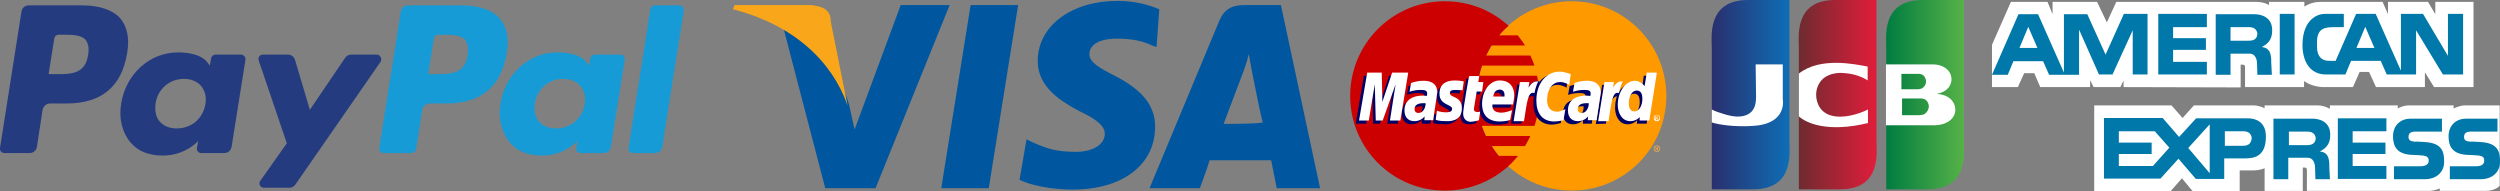 <?xml version="1.0" encoding="utf-8"?>
<!-- Generator: Adobe Illustrator 19.0.0, SVG Export Plug-In . SVG Version: 6.00 Build 0)  -->
<svg version="1.1"
	 id="Layer_1" xmlns:dc="http://purl.org/dc/elements/1.1/" xmlns:rdf="http://www.w3.org/1999/02/22-rdf-syntax-ns#" xmlns:cc="http://creativecommons.org/ns#" xmlns:svg="http://www.w3.org/2000/svg"
	 xmlns="http://www.w3.org/2000/svg" xmlns:xlink="http://www.w3.org/1999/xlink" x="0px" y="0px" width="792.3px" height="60.6px"
	 viewBox="-431.3 250.4 792.3 60.6" style="enable-background:new -431.3 250.4 792.3 60.6;" xml:space="preserve">
<rect x="-431.3" y="250.4" width="792.3" height="60.6" fill="#808080" stroke="none"/>
<style type="text/css">
	.st0{fill:url(#SVGID_1_);}
	.st1{fill:url(#SVGID_2_);}
	.st2{fill:url(#SVGID_3_);}
	.st3{fill:#FFFFFF;}
	.st4{fill:none;}
	.st5{fill:#00579F;}
	.st6{fill:#FAA61A;}
	.st7{fill:#FF9900;}
	.st8{fill:#CC0000;}
	.st9{fill:#FCB340;}
	.st10{fill:#000066;}
	.st11{fill:#0078A9;}
	.st12{fill:#253B80;}
	.st13{fill:#179BD7;}
</style>
<g>
	
		<linearGradient id="SVGID_1_" gradientUnits="userSpaceOnUse" x1="138.771" y1="274.8" x2="163.507" y2="274.8" gradientTransform="matrix(1 0 0 1 0 5.6)">
		<stop  offset="0" style="stop-color:#6E2B30"/>
		<stop  offset="1" style="stop-color:#E11D3A"/>
	</linearGradient>
	<path class="st0" d="M138.8,310.4c0-4.5,0-44.4,0-44.4c0-3.8-1.7-15.6,11.5-15.6h13.2h-0.1c0,4.5,0,44.4,0,44.4
		c0,3.8,1.7,15.6-11.5,15.6H138.8L138.8,310.4z"/>
	
		<linearGradient id="SVGID_2_" gradientUnits="userSpaceOnUse" x1="111.139" y1="274.8" x2="135.876" y2="274.8" gradientTransform="matrix(1 0 0 1 0 5.6)">
		<stop  offset="0" style="stop-color:#2A2F6E"/>
		<stop  offset="1" style="stop-color:#0E6EB6"/>
	</linearGradient>
	<path class="st1" d="M111.2,310.4c0-4.5,0-44.4,0-44.4c0-3.8-1.7-15.6,11.5-15.6h13.2h-0.1c0,4.5,0,44.4,0,44.4
		c0,3.8,1.7,15.6-11.5,15.6H111.2L111.2,310.4z"/>
	
		<linearGradient id="SVGID_3_" gradientUnits="userSpaceOnUse" x1="166.439" y1="274.8" x2="191.176" y2="274.8" gradientTransform="matrix(1 0 0 1 0 5.6)">
		<stop  offset="0" style="stop-color:#007C40"/>
		<stop  offset="1" style="stop-color:#56B247"/>
	</linearGradient>
	<path class="st2" d="M166.5,310.4c0-4.5,0-44.4,0-44.4c0-3.8-1.7-15.6,11.5-15.6h13.2h-0.1c0,4.5,0,44.4,0,44.4
		c0,3.8,1.7,15.6-11.5,15.6H166.5L166.5,310.4z"/>
	<path class="st3" d="M133.7,281.8v-11h-8.6c0,2.6,0.1,5.1,0.1,7.7c0,1.7,0.2,3.6-0.3,5.3c-0.6,2.2-2.4,3.3-4.6,3.5
		c-1.9,0.2-3.9-0.3-5.7-0.9c-0.3-0.1-2.4-0.7-3.4-1.3v4.1c2,0.7,7.4,1.5,13,1.1C135.3,289.7,133.7,281.8,133.7,281.8z"/>
	<path class="st3" d="M144.8,283.2c-0.8-2-0.7-4.4,0.4-6.3c1.4-2.5,4.2-3.4,7-3.4c1.6,0.1,4.9,0.2,8.5,2.4l-0.1-0.2v-4.2
		c-4.2-0.8-15-3.1-21.8,2.2v13.6c2.4,2.1,9,5.2,21.9,2.1v-4.3C156.1,287.4,147.2,289.5,144.8,283.2z"/>
	<path class="st4" d="M177.4,281.7h-6.1v5.3c0.3,0,0.6,0,0.8,0c1.5,0,3.1,0,4.6,0c0.4,0,1-0.1,1.4-0.2c0.2-0.1,0.3-0.1,0.5-0.3
		c0.7-0.5,1.2-1.4,1.1-2.3C179.7,282.7,178.9,281.8,177.4,281.7z"/>
	<path class="st4" d="M176.4,278.6c0.4,0,1-0.1,1.3-0.2c0.2-0.1,0.3-0.1,0.5-0.3c0.7-0.5,1.1-1.3,1-2.2c-0.2-1.3-0.9-2.1-2.2-2.2
		h-5.6v4.9c0.3,0,0.5,0,0.8,0C173.5,278.6,175,278.6,176.4,278.6z"/>
	<path class="st3" d="M182.6,280.2c0.1,0,0.1-0.1,0.1-0.1c6.5-1.2,5.9-9.3-1.6-9.3h-14.7v19.3h15.7
		C190.9,289.6,189.9,280.4,182.6,280.2z M171.3,273.8h5.6c1.4,0.1,2,1,2.2,2.2c0.1,0.8-0.3,1.7-1,2.2c-0.2,0.2-0.3,0.2-0.5,0.3
		c-0.3,0.1-0.9,0.2-1.3,0.2c-1.4,0-2.8,0-4.2,0c-0.3,0-0.5,0-0.8,0V273.8L171.3,273.8z M178.8,286.4c-0.2,0.2-0.3,0.2-0.5,0.3
		c-0.4,0.1-1,0.2-1.4,0.2c-1.5,0-3.1,0-4.6,0c-0.3,0-0.6,0-0.8,0v-5.3h6.1c1.5,0.1,2.2,1,2.4,2.4C180,285,179.5,285.9,178.8,286.4z"
		/>
</g>
<g id="g4158" transform="matrix(4.43,0,0,4.43,-81.166,-105.048)">
	<polygon id="polygon9" class="st5" points="-8.3,93.7 -11.7,93.7 -9.6,80.6 -6.2,80.6 	"/>
	<path id="path11" class="st5" d="M3.9,80.9c-0.7-0.3-1.7-0.6-3-0.6c-3.3,0-5.7,1.8-5.7,4.3c0,1.9,1.7,2.9,3,3.6
		c1.3,0.6,1.8,1.1,1.8,1.6c0,0.9-1.1,1.3-2,1.3c-1.4,0-2.1-0.2-3.2-0.7l-0.4-0.2l-0.5,2.9c0.8,0.4,2.3,0.7,3.8,0.7
		c3.6,0,5.9-1.8,5.9-4.5c0-1.5-0.9-2.6-2.8-3.6c-1.2-0.6-1.9-1-1.9-1.6s0.6-1.1,2-1.1c1.1,0,1.9,0.2,2.5,0.5l0.3,0.1L3.9,80.9
		L3.9,80.9z"/>
	<path id="path13" class="st5" d="M8.5,89.1c0.3-0.8,1.4-3.7,1.4-3.7s0.3-0.8,0.4-1.3l0.2,1.1c0,0,0.6,3.1,0.8,3.8
		C10.7,89.1,9.1,89.1,8.5,89.1L8.5,89.1z M12.6,80.6H10c-0.8,0-1.4,0.2-1.8,1.1l-5,12h3.6c0,0,0.6-1.6,0.7-2c0.4,0,3.9,0,4.4,0
		c0.1,0.5,0.4,2,0.4,2h3.1L12.6,80.6L12.6,80.6L12.6,80.6z"/>
	<path id="path15" class="st5" d="M-14.6,80.6l-3.3,8.9l-0.4-1.8c-0.6-2.1-2.5-4.4-4.7-5.5l3,11.5h3.6l5.3-13.1H-14.6L-14.6,80.6
		L-14.6,80.6z"/>
	<path id="path17" class="st6" d="M-21,80.6h-5.5l-0.1,0.3c4.3,1.1,7.1,3.7,8.2,6.9l-1.2-6C-19.6,80.9-20.2,80.7-21,80.6L-21,80.6z"
		/>
</g>
<g id="layer1">
	<g id="g10305">
		<path id="path2268" class="st7" d="M96.8,280.8c0,16.6-13.4,30-30,30s-30-13.4-30-30l0,0c0-16.6,13.4-30,30-30
			S96.8,264.3,96.8,280.8L96.8,280.8z"/>
		<path id="path1350" class="st8" d="M26.4,250.8c-16.5,0.1-29.8,13.5-29.8,30c0,16.6,13.4,30,30,30c7.8,0,14.9-3,20.2-7.8l0,0l0,0
			c1.1-1,2.1-2.1,3-3.2h-6.1c-0.8-1-1.6-2-2.2-3.1H52c0.6-1,1.2-2.1,1.7-3.2H39.6c-0.5-1-0.9-2.1-1.3-3.2H55c1-3,1.5-6.2,1.5-9.5
			c0-2.2-0.2-4.4-0.7-6.4H37.5c0.2-1.1,0.5-2.1,0.9-3.2H55c-0.4-1.1-0.8-2.2-1.3-3.2h-14c0.5-1.1,1.1-2.1,1.7-3.2H52
			c-0.7-1.1-1.5-2.2-2.3-3.2h-5.9c0.9-1.1,1.9-2.1,3-3c-5.3-4.9-12.4-7.8-20.2-7.8C26.5,250.8,26.4,250.8,26.4,250.8z"/>
		<path id="use9412" class="st9" d="M93.8,296.5c0.2,0,0.3,0,0.5,0.1s0.3,0.2,0.4,0.4c0.1,0.2,0.1,0.3,0.1,0.5s0,0.3-0.1,0.5
			s-0.2,0.3-0.4,0.4s-0.3,0.1-0.5,0.1s-0.3,0-0.5-0.1s-0.3-0.2-0.4-0.4c-0.1-0.2-0.1-0.3-0.1-0.5s0-0.3,0.1-0.5s0.2-0.3,0.4-0.4
			C93.5,296.6,93.6,296.5,93.8,296.5 M93.8,296.7c-0.1,0-0.3,0-0.4,0.1s-0.2,0.2-0.3,0.3c-0.1,0.1-0.1,0.3-0.1,0.4s0,0.3,0.1,0.4
			s0.2,0.2,0.3,0.3c0.1,0.1,0.3,0.1,0.4,0.1s0.3,0,0.4-0.1s0.2-0.2,0.3-0.3c0.1-0.1,0.1-0.3,0.1-0.4s0-0.3-0.1-0.4s-0.2-0.2-0.3-0.3
			C94.1,296.7,93.9,296.7,93.8,296.7 M93.4,298v-1h0.4c0.1,0,0.2,0,0.3,0s0.1,0.1,0.1,0.1s0,0.1,0,0.2s0,0.1-0.1,0.2
			s-0.1,0.1-0.2,0.1c0,0,0.1,0,0.1,0.1c0,0,0.1,0.1,0.2,0.2l0.1,0.2H94l-0.1-0.2c-0.1-0.1-0.1-0.2-0.2-0.2h-0.1h-0.1L93.4,298
			L93.4,298 M93.5,297.4h0.2c0.1,0,0.2,0,0.2,0l0.1-0.1v-0.1c0,0,0,0-0.1-0.1c0,0-0.1,0-0.2,0h-0.2V297.4"/>
	</g>
	<g id="g16480">
		<g id="g13802" transform="translate(-13.744,15.994)">
			<path id="path13804" class="st10" d="M50.3,273.4l0.4-2.7c-0.2,0-0.5,0.1-0.8,0.1c-1.1,0-1.3-0.6-1.2-1l1.1-5.5h1.7l0.3-3.1h-1.6
				l0.3-1.9h-3.3c-0.1,0.1-1.9,10.5-1.9,11.8c0,1.9,1.1,2.7,2.5,2.7C49,273.9,49.9,273.5,50.3,273.4z"/>
			<path id="path13806" class="st10" d="M51.3,268.3c0,4.5,3,5.6,5.5,5.6c2.3,0,3.6-0.5,3.6-0.5l0.6-3.1c0,0-2,0.8-3.6,0.8
				c-3.4,0-2.8-2.6-2.8-2.6h6.6c0,0,0.4-2.1,0.4-2.9c0-2.1-1.1-4.7-4.7-4.7C53.7,260.9,51.3,264.4,51.3,268.3z M56.9,263.8
				c1.8,0,1.5,2,1.5,2.2h-3.5C54.8,265.7,55.1,263.8,56.9,263.8z"/>
			<path id="path13808" class="st10" d="M77.1,273.4l0.6-3.5c0,0-1.6,0.8-2.6,0.8c-2.3,0-3.2-1.7-3.2-3.6c0-3.8,1.9-5.8,4.1-5.8
				c1.6,0,2.9,0.9,2.9,0.9l0.5-3.4c0,0-1.5-1.1-3.2-1.1c-5,0-7.8,3.5-7.8,9.5c0,4,2.1,6.7,5.9,6.7C75.4,273.9,77.1,273.4,77.1,273.4
				z"/>
			<path id="path13810" class="st10" d="M32.7,261c-2.2,0-3.9,0.7-3.9,0.7l-0.5,2.8c0,0,1.4-0.6,3.5-0.6c1.2,0,2.1,0.1,2.1,1.1
				c0,0.6-0.1,0.8-0.1,0.8s-0.9-0.1-1.4-0.1c-3.1,0-5.7,1.2-5.7,4.7c0,2.8,1.9,3.4,3.1,3.4c2.3,0,3.1-1.4,3.2-1.4v1.2h2.8l1.3-8.8
				C37.1,261.1,33.8,261,32.7,261z M33.2,268.1c0.1,0.5-0.1,3.1-2.1,3.1c-1,0-1.2-0.8-1.2-1.2c0-0.9,0.5-1.9,2.8-1.9
				C33.2,268,33.1,268.1,33.2,268.1z"/>
			<path id="path13812" class="st10" d="M40.1,273.8c0.7,0,4.8,0.2,4.8-4.1c0-4-3.8-3.2-3.8-4.8c0-0.8,0.6-1,1.8-1
				c0.4,0,2.2,0.1,2.2,0.1l0.4-2.8c0,0-1.1-0.3-2.9-0.3c-2.4,0-4.8,0.9-4.8,4.2c0,3.7,4,3.3,4,4.8c0,1-1.1,1.1-2,1.1
				c-1.5,0-2.8-0.5-2.8-0.5l-0.4,2.8C36.6,273.4,37.4,273.8,40.1,273.8z"/>
			<path id="path13814" class="st10" d="M103.4,258.4l-0.6,4.3c0,0-1.2-1.7-3.1-1.7c-3.5,0-5.4,3.5-5.4,7.6c0,2.6,1.3,5.2,4,5.2
				c1.9,0,3-1.3,3-1.3l-0.1,1.1h3.1l2.4-15.2H103.4z M102.1,266.8c0,1.7-0.8,3.9-2.6,3.9c-1.1,0-1.7-1-1.7-2.5
				c0-2.5,1.1-4.1,2.5-4.1C101.5,264.1,102.1,264.9,102.1,266.8z"/>
			<path id="path13816" class="st10" d="M15.4,273.6l1.9-11.5l0.3,11.5h2.2l4.1-11.5l-1.8,11.5h3.3l2.5-15.2h-5.2l-3.1,9.3l-0.1-9.3
				h-4.8l-2.6,15.2H15.4L15.4,273.6z"/>
			<path id="path13818" class="st10" d="M64.6,273.6c0.9-5.3,1.3-9.5,4-8.6c0.4-2,1.3-3.8,1.7-4.7c0,0-0.1-0.2-1-0.2
				c-1.4,0-3.3,2.9-3.3,2.9l0.3-1.8h-3l-2,12.4L64.6,273.6L64.6,273.6z"/>
			<g id="use14699" transform="translate(845.3,0)">
				<path id="path13810_1_" class="st10" d="M-761.5,261c-2.2,0-3.9,0.7-3.9,0.7l-0.5,2.8c0,0,1.4-0.6,3.5-0.6
					c1.2,0,2.1,0.1,2.1,1.1c0,0.6-0.1,0.8-0.1,0.8s-0.9-0.1-1.4-0.1c-3.1,0-5.7,1.2-5.7,4.7c0,2.8,1.9,3.4,3.1,3.4
					c2.3,0,3.1-1.4,3.2-1.4v1.2h2.8l1.3-8.8C-757.1,261.1-760.4,261-761.5,261z M-761,268.1c0.1,0.5-0.1,3.1-2.1,3.1
					c-1,0-1.2-0.8-1.2-1.2c0-0.9,0.5-1.9,2.8-1.9C-761,268-761.1,268.1-761,268.1z"/>
			</g>
			<path id="use14701" class="st10" d="M91.4,273.6c0.5-3.9,1.5-9.3,4-8.6c0.4-2,0-2-0.8-2c-1.4,0-1.7,0.1-1.7,0.1l0.3-1.8h-3
				l-2,12.4L91.4,273.6L91.4,273.6z"/>
		</g>
		<g id="g10289">
			<path id="path4157" class="st3" d="M37.4,288.5l0.4-2.7c-0.2,0-0.5,0.1-0.8,0.1c-1.1,0-1.2-0.6-1.2-1l0.9-5.5h1.7l0.4-3h-1.6
				l0.3-1.9h-3.2c-0.1,0.1-1.9,10.5-1.9,11.8c0,1.9,1.1,2.7,2.5,2.7C36.1,288.9,37,288.6,37.4,288.5z"/>
			<path id="path4155" class="st3" d="M38.4,283.3c0,4.5,3,5.6,5.5,5.6c2.3,0,3.4-0.5,3.4-0.5l0.6-3.1c0,0-1.8,0.8-3.4,0.8
				c-3.4,0-2.8-2.6-2.8-2.6h6.5c0,0,0.4-2.1,0.4-2.9c0-2.1-1-4.7-4.6-4.7C40.7,275.9,38.4,279.4,38.4,283.3z M44,278.8
				c1.8,0,1.5,2,1.5,2.2H42C41.9,280.8,42.2,278.8,44,278.8z"/>
			<path id="path4151" class="st3" d="M64.2,288.5l0.6-3.5c0,0-1.6,0.8-2.6,0.8c-2.3,0-3.2-1.7-3.2-3.6c0-3.8,1.9-5.8,4.1-5.8
				c1.6,0,2.9,0.9,2.9,0.9l0.5-3.4c0,0-1.9-0.8-3.6-0.8c-3.7,0-7.3,3.2-7.3,9.2c0,4,1.9,6.6,5.7,6.6
				C62.5,288.9,64.2,288.5,64.2,288.5z"/>
			<path id="path4149" class="st3" d="M19.8,276c-2.2,0-3.9,0.7-3.9,0.7l-0.5,2.8c0,0,1.4-0.6,3.5-0.6c1.2,0,2.1,0.1,2.1,1.1
				c0,0.6-0.1,0.8-0.1,0.8s-0.9-0.1-1.4-0.1c-2.8,0-5.7,1.2-5.7,4.7c0,2.8,1.9,3.4,3.1,3.4c2.3,0,3.2-1.5,3.3-1.5l-0.1,1.2h2.8
				l1.3-8.8C24.2,276.1,20.9,276,19.8,276z M20.5,283.1c0.1,0.5-0.3,3.1-2.3,3.1c-1,0-1.2-0.8-1.2-1.2c0-0.9,0.5-1.9,2.8-1.9
				C20.3,283.1,20.4,283.1,20.5,283.1z"/>
			<path id="path4145" class="st3" d="M27.2,288.8c0.7,0,4.8,0.2,4.8-4.1c0-4-3.8-3.2-3.8-4.8c0-0.8,0.6-1,1.8-1
				c0.5,0,2.2,0.1,2.2,0.1l0.4-2.8c0,0-1.1-0.3-2.9-0.3c-2.4,0-4.8,0.9-4.8,4.2c0,3.7,4,3.3,4,4.8c0,1-1.1,1.1-2,1.1
				c-1.5,0-2.8-0.5-2.8-0.5l-0.4,2.8C23.7,288.4,24.5,288.8,27.2,288.8z"/>
			<path id="path4139" class="st3" d="M90.6,273.4l-0.7,4.3c0,0-1.2-1.7-3.1-1.7c-2.9,0-5.4,3.5-5.4,7.6c0,2.6,1.3,5.2,4,5.2
				c1.9,0,3-1.3,3-1.3l-0.1,1.1h3.1l2.4-15.2C93.8,273.4,90.6,273.4,90.6,273.4z M89.2,281.8c0,1.7-0.8,3.9-2.6,3.9
				c-1.1,0-1.7-1-1.7-2.5c0-2.5,1.1-4.1,2.5-4.1C88.6,279.1,89.2,279.9,89.2,281.8z"/>
			<path id="path4133" class="st3" d="M2.5,288.6l1.9-11.5l0.3,11.5h2.2l4.1-11.5l-1.8,11.5h3.3l2.5-15.2H9.9l-3.1,9.3l-0.2-9.3H2
				l-2.6,15.2H2.5z"/>
			<path id="path4131" class="st3" d="M51.7,288.7c0.9-5.3,1.1-9.6,3.3-8.8c0.4-2,0.8-2.8,1.2-3.7c0,0-0.2,0-0.6,0
				c-1.4,0-2.5,2-2.5,2l0.3-1.8h-3l-2,12.4h3.3V288.7z"/>
			<g id="use8523" transform="translate(847.006,0)">
				<path id="path4149_1_" class="st3" d="M-775.4,276c-2.2,0-3.9,0.7-3.9,0.7l-0.5,2.8c0,0,1.4-0.6,3.5-0.6c1.2,0,2.1,0.1,2.1,1.1
					c0,0.6-0.1,0.8-0.1,0.8s-0.9-0.1-1.4-0.1c-2.8,0-5.7,1.2-5.7,4.7c0,2.8,1.9,3.4,3.1,3.4c2.3,0,3.2-1.5,3.3-1.5l-0.1,1.2h2.8
					l1.3-8.8C-771.1,276.1-774.3,276-775.4,276z M-774.8,283.1c0.1,0.5-0.3,3.1-2.3,3.1c-1,0-1.2-0.8-1.2-1.2c0-0.9,0.5-1.9,2.8-1.9
					C-774.9,283.1-774.9,283.1-774.8,283.1z"/>
			</g>
			<g id="use8525" transform="translate(442.286,0)">
				<path id="path4131_1_" class="st3" d="M-363.8,288.7c0.9-5.3,1.1-9.6,3.3-8.8c0.4-2,0.8-2.8,1.2-3.7c0,0-0.2,0-0.6,0
					c-1.4,0-2.5,2-2.5,2l0.3-1.8h-3l-2,12.4h3.3L-363.8,288.7L-363.8,288.7z"/>
			</g>
			<path id="text9407" class="st3" d="M93.8,286.8c0.2,0,0.3,0,0.5,0.1s0.3,0.2,0.4,0.4c0.1,0.2,0.1,0.3,0.1,0.5s0,0.3-0.1,0.5
				s-0.2,0.3-0.4,0.4s-0.3,0.1-0.5,0.1s-0.3,0-0.5-0.1s-0.3-0.2-0.4-0.4c-0.1-0.2-0.1-0.3-0.1-0.5s0-0.3,0.1-0.5s0.2-0.3,0.4-0.4
				C93.5,286.8,93.6,286.8,93.8,286.8 M93.8,286.9c-0.1,0-0.3,0-0.4,0.1s-0.2,0.2-0.3,0.3c-0.1,0.1-0.1,0.3-0.1,0.4s0,0.3,0.1,0.4
				s0.2,0.2,0.3,0.3c0.1,0.1,0.3,0.1,0.4,0.1s0.3,0,0.4-0.1s0.2-0.2,0.3-0.3c0.1-0.1,0.1-0.3,0.1-0.4s0-0.3-0.1-0.4
				s-0.2-0.2-0.3-0.3C94,286.9,93.9,286.9,93.8,286.9 M93.3,288.3v-1h0.4c0.1,0,0.2,0,0.3,0c0.1,0,0.1,0.1,0.1,0.1s0,0.1,0,0.2
				s0,0.1-0.1,0.2s-0.1,0.1-0.2,0.1c0,0,0.1,0,0.1,0.1c0,0,0.1,0.1,0.2,0.2l0.1,0.2H94l-0.1-0.2c-0.1-0.1-0.1-0.2-0.2-0.2h-0.1h-0.1
				v0.4L93.3,288.3 M93.5,287.7h0.2c0.1,0,0.2,0,0.2,0l0.1-0.1v-0.1c0,0,0,0-0.1-0.1c0,0-0.1,0-0.2,0h-0.2V287.7"/>
		</g>
	</g>
</g>
<g id="XMLID_68_">
	<g id="XMLID_69_">
		<path id="XMLID_66_" class="st3" d="M241.7,278v-2.1l-1,2.1h-8.5l-1.1-2.2v2.2h-15.8l-1.9-4.4h-3.2l-2,4.4H200v-13.4l6-13.6h11.6
			l1.6,3.9V251h14.1l3.1,6.5l3-6.5h44.5c0,0,2.3,0,3.9,1v-1H299v1.5c0,0,2-1.5,5-1.5s19.8,0,19.8,0l1.7,3.9V251h12.7l2.3,3.9V251
			h12.1v27h-12.5l-2.9-4.7v4.7h-15.5l-2.2-4.8h-3l-2.1,4.8H305c0,0-3.5,0-6.1-1.9c0,1,0,1.9,0,1.9h-18.7c0,0,0-5.4,0-6.3
			s-0.7-0.8-0.7-0.8h-0.7v7.2L241.7,278L241.7,278z"/>
		<path id="XMLID_65_" class="st3" d="M232.4,283.8h24.5l3.5,4l3.6-4h18.9c0,0,1.8,0,3.5,0.9v-0.9c0,0,14.6,0,16.8,0
			c2.2,0,3.9,1.1,3.9,1.1v-1.1h21.5v1c0,0,1.5-1,3.6-1s14.1,0,14.1,0v1c0,0,1.8-1,3.6-1s11,0,11,0v25.5c0,0-1.4,1.6-4.4,1.6h-14.6
			v-0.8c0,0-1.4,0.8-3.5,0.8s-38.6,0-38.6,0s0-5.9,0-6.6s-0.3-0.8-0.8-0.8h-0.5v7.4h-12.1v-7.2c0,0-1.3,0.7-3.6,0.7
			c-2.3,0-4.3,0-4.3,0v6.6h-14.9l-3.4-4.1l-3.6,4.1h-24.2L232.4,283.8L232.4,283.8z"/>
		<polygon id="XMLID_64_" class="st11" points="309.6,287.9 325,287.9 325,292 314.3,292 314.3,295.6 324.7,295.6 324.7,299.2 
			314.3,299.2 314.3,303 325,303 325,307.1 309.6,307.1 		"/>
		<path id="XMLID_63_" class="st11" d="M354.7,295.4c5.8,0.3,6.3,3.2,6.3,6.3c0,3.6-2.9,5.5-6,5.5h-9.9v-4.1h7.7
			c1.3,0,3.2,0,3.2-1.8c0-0.9-0.3-1.4-1.7-1.6c-0.6-0.1-2.9-0.2-3.2-0.2c-5.2-0.1-6.4-2.7-6.4-5.9c0-3.6,2.5-5.6,5.6-5.6h9.9v4.1
			H353c-1.6,0-3.4-0.2-3.4,1.7c0,1.2,0.9,1.4,2,1.5C351.8,295.2,354.4,295.4,354.7,295.4z"/>
		<path id="XMLID_62_" class="st11" d="M337,295.4c5.8,0.3,6.3,3.2,6.3,6.3c0,3.6-2.9,5.5-6,5.5h-9.9v-4.1h7.7c1.3,0,3.3,0,3.3-1.8
			c0-0.9-0.4-1.4-1.7-1.6c-0.6-0.1-2.9-0.2-3.2-0.2c-5.2-0.1-6.4-2.7-6.4-5.9c0-3.6,2.5-5.6,5.6-5.6h9.9v4.1h-7.2
			c-1.6,0-3.4-0.2-3.4,1.7c0,1.2,0.9,1.4,2,1.5C334.1,295.2,336.7,295.4,337,295.4z"/>
		<path id="XMLID_84_" class="st11" d="M281.2,287.9h-16.5l-5.4,5.9l-5.2-6h-18.6V307h17.9l5.7-6.3l5.5,6.4h9v-6.5h6.3
			c2.5,0,6.9-0.1,6.9-6.8C286.9,289,283.5,287.9,281.2,287.9z M251,303h-10.8v-3.8h10.4v-3.6h-10.4V292h11.4l4.6,5.2L251,303z
			 M269,305.3l-6.8-8l6.8-7.5V305.3z M279.6,296.6h-5.8V292h5.9c2,0,2.6,1.3,2.6,2.2C282.2,295.5,281.6,296.6,279.6,296.6z"/>
		<path id="XMLID_81_" class="st11" d="M303.9,298.4c2.6-1.3,3.3-3,3.3-5.3c0-4.1-3.3-5.1-5.7-5.1h-12.3v19.2h4.7v-6.8h6.2
			c1.6,0,2.3,1.6,2.3,3.3l0.1,3.5h4.6l-0.2-3.9C307,300.1,306.2,298.6,303.9,298.4z M299.9,296.4h-5.8v-4.3h5.9c2,0,2.6,1.3,2.6,2.2
			C302.5,295.5,301.8,296.4,299.9,296.4z"/>
		<rect id="XMLID_37_" x="291.2" y="254.8" class="st11" width="4.7" height="19.2"/>
		<polygon id="XMLID_36_" class="st11" points="252.7,254.8 268.1,254.8 268.1,259 257.4,259 257.4,262.5 267.8,262.5 267.8,266.2 
			257.4,266.2 257.4,270 268.1,270 268.1,274 252.7,274 		"/>
		<path id="XMLID_76_" class="st11" d="M285.5,265.3c2.6-1.3,3.3-3,3.3-5.3c0-4.1-3.3-5.1-5.7-5.1h-12.2v19.2h4.7v-6.7h6.1
			c1.6,0,2.3,1.6,2.3,3.2l0.1,3.5h4.6l-0.2-3.9C288.6,267,287.7,265.5,285.5,265.3z M281.4,263.3h-5.8V259h5.9c2,0,2.6,1.3,2.6,2.2
			C284,262.4,283.4,263.3,281.4,263.3z"/>
		<path id="XMLID_73_" class="st11" d="M241.8,254.8l-5.8,12.9l-5.8-12.8h-7.4v18.5l-8.2-18.5h-6.2l-8.4,19.2h5l1.8-4.3h9.4l1.9,4.3
			h9.5v-14.3l6.3,14.2h4.3l6.4-14v14h4.7v-19.2L241.8,254.8L241.8,254.8z M208.7,265.6l2.8-6.7l2.9,6.7H208.7z"/>
		<path id="XMLID_70_" class="st11" d="M344.5,254.8v13.3l-7.9-13.3h-7v18l-8-18h-6.2l-6.5,14.9c0,0-2.7,0-3-0.1
			c-1.1-0.2-2.9-1-2.9-4.4v-1.4c0-4.5,2.5-4.8,5.6-4.8h2.9v-4.2h-6.1c-2.1,0-6.8,1.6-7,9.5c-0.1,5.3,2.2,9.7,7.4,9.7h6.2l1.8-4.3
			h9.4l1.9,4.3h9.3v-14l8.5,14h6.4v-19.2L344.5,254.8L344.5,254.8z M315.5,265.6l2.8-6.7l2.9,6.7H315.5z"/>
	</g>
</g>
<path class="st12" d="M-405.3,252.1h-16.9c-1.2,0-2.1,0.8-2.3,2l-6.8,43.2c-0.1,0.9,0.5,1.6,1.4,1.6h8c1.2,0,2.1-0.8,2.3-2l1.8-11.7
	c0.2-1.1,1.2-2,2.3-2h5.3c11.1,0,17.5-5.4,19.2-16c0.8-4.7,0-8.3-2.1-10.9C-395.4,253.6-399.7,252.1-405.3,252.1z M-403.4,267.9
	c-0.9,6-5.5,6-10,6h-2.5l1.8-11.3c0.1-0.7,0.7-1.2,1.4-1.2h1.2c3,0,5.9,0,7.4,1.7C-403.3,264.3-403,265.8-403.4,267.9z"/>
<path class="st12" d="M-354.9,267.7h-8.1c-0.7,0-1.3,0.5-1.4,1.2l-0.4,2.3l-0.6-0.8c-1.7-2.5-5.6-3.4-9.5-3.4
	c-8.9,0-16.5,6.8-18,16.2c-0.8,4.7,0.3,9.2,3,12.4c2.5,2.9,6,4.1,10.2,4.1c7.2,0,11.2-4.6,11.2-4.6l-0.4,2.2
	c-0.1,0.9,0.5,1.6,1.4,1.6h7.3c1.2,0,2.1-0.8,2.3-2l4.4-27.6C-353.4,268.5-354.1,267.7-354.9,267.7z M-366.2,283.4
	c-0.8,4.6-4.4,7.7-9.1,7.7c-2.3,0-4.2-0.8-5.4-2.2c-1.2-1.4-1.6-3.4-1.3-5.7c0.7-4.6,4.4-7.8,9-7.8c2.3,0,4.2,0.8,5.4,2.2
	C-366.3,279.2-365.8,281.2-366.2,283.4z"/>
<path class="st12" d="M-311.9,267.7h-8.1c-0.8,0-1.5,0.4-1.9,1l-11.2,16.5l-4.7-15.8c-0.3-1-1.2-1.7-2.2-1.7h-8
	c-1,0-1.6,0.9-1.3,1.9l8.9,26.2l-8.4,11.9c-0.7,0.9,0,2.2,1.1,2.2h8.1c0.8,0,1.5-0.4,1.9-1l27-38.9
	C-310.1,269-310.8,267.7-311.9,267.7z"/>
<path class="st13" d="M-285.1,252.1H-302c-1.2,0-2.1,0.8-2.3,2l-6.8,43.2c-0.1,0.9,0.5,1.6,1.4,1.6h8.7c0.8,0,1.5-0.6,1.6-1.4
	l1.9-12.3c0.2-1.1,1.2-2,2.3-2h5.3c11.1,0,17.5-5.4,19.2-16c0.8-4.7,0-8.3-2.2-10.9C-275.2,253.6-279.4,252.1-285.1,252.1z
	 M-283.1,267.9c-0.9,6-5.5,6-10,6h-2.5l1.8-11.3c0.1-0.7,0.7-1.2,1.4-1.2h1.2c3,0,5.9,0,7.4,1.7
	C-283.1,264.3-282.8,265.8-283.1,267.9z"/>
<path class="st13" d="M-234.7,267.7h-8.1c-0.7,0-1.3,0.5-1.4,1.2l-0.4,2.3l-0.6-0.8c-1.7-2.5-5.6-3.4-9.5-3.4
	c-8.9,0-16.5,6.8-18,16.2c-0.8,4.7,0.3,9.2,3,12.4c2.5,2.9,6,4.1,10.2,4.1c7.2,0,11.2-4.6,11.2-4.6l-0.4,2.2
	c-0.1,0.9,0.5,1.6,1.4,1.6h7.3c1.2,0,2.1-0.8,2.3-2l4.4-27.6C-233.2,268.5-233.8,267.7-234.7,267.7z M-246,283.4
	c-0.8,4.6-4.4,7.7-9.1,7.7c-2.3,0-4.2-0.8-5.4-2.2c-1.2-1.4-1.6-3.4-1.3-5.7c0.7-4.6,4.4-7.8,9-7.8c2.3,0,4.2,0.8,5.4,2.2
	C-246.1,279.2-245.6,281.2-246,283.4z"/>
<path class="st13" d="M-225.2,253.3l-6.9,44c-0.1,0.9,0.5,1.6,1.4,1.6h7c1.2,0,2.1-0.8,2.3-2l6.8-43.2c0.1-0.9-0.5-1.6-1.4-1.6h-7.8
	C-224.5,252.1-225.1,252.6-225.2,253.3z"/>
</svg>
